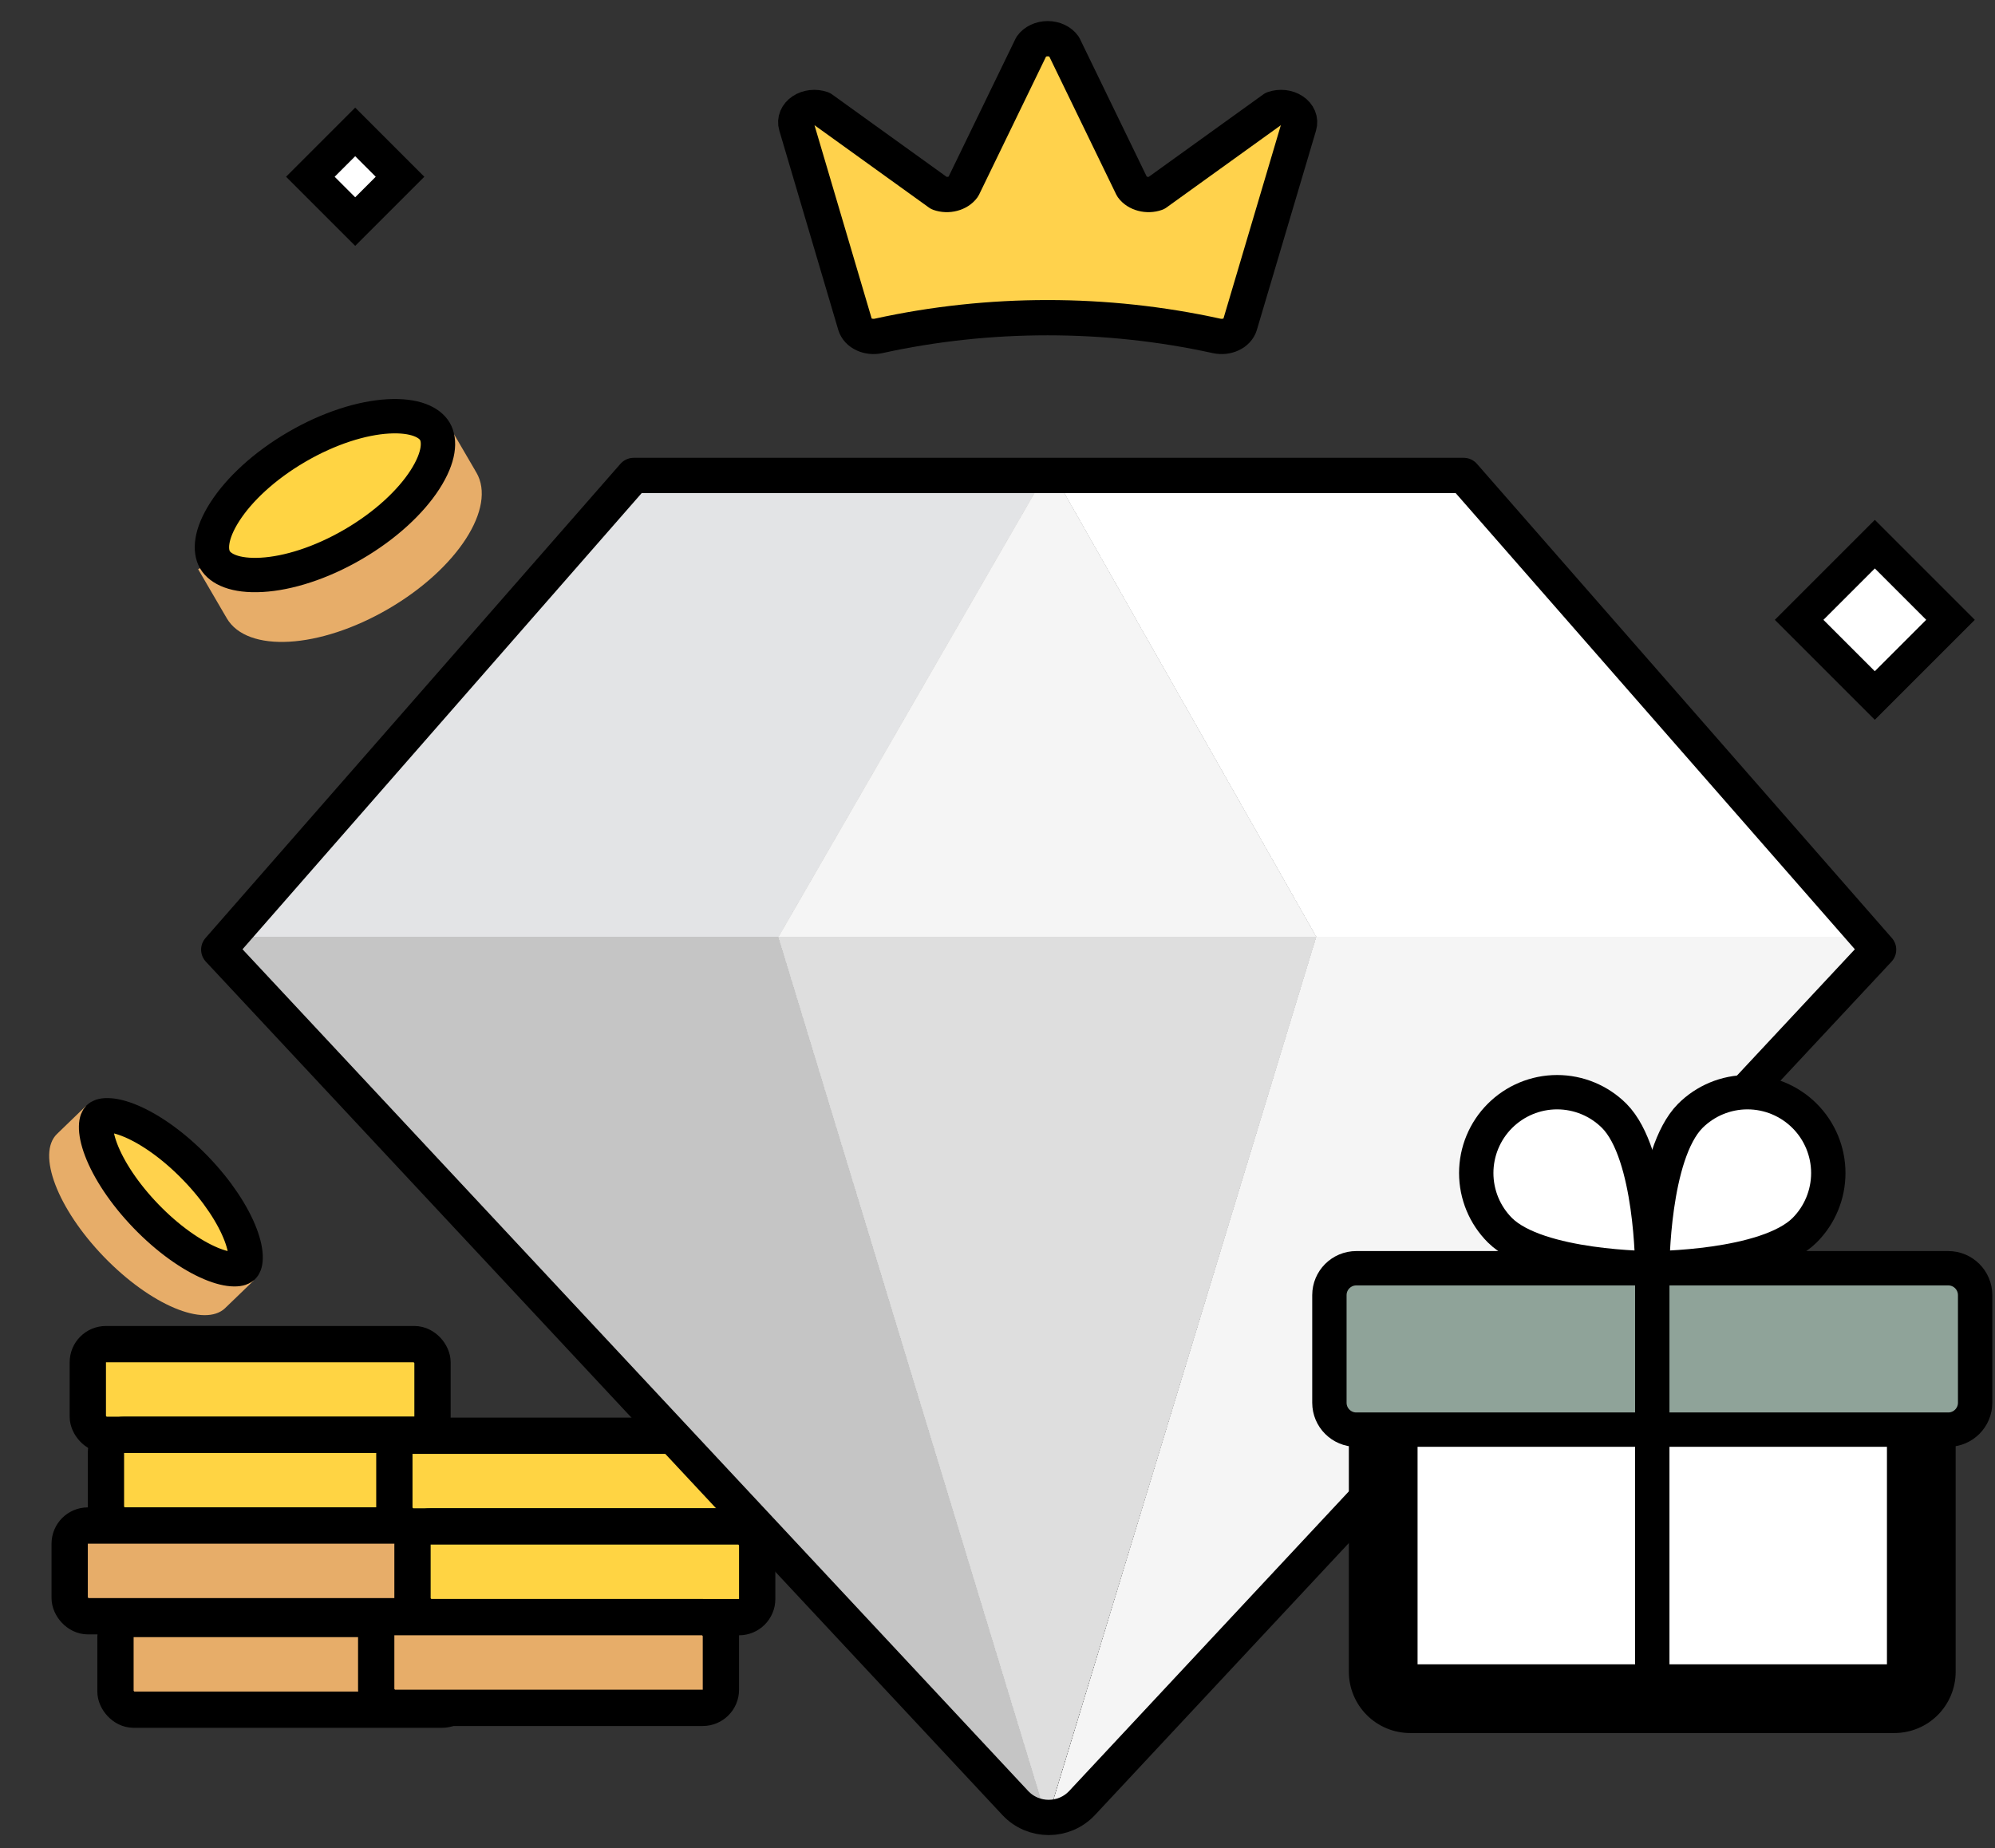<svg width="68" height="63" viewBox="0 0 68 63" fill="none" xmlns="http://www.w3.org/2000/svg">
<rect x="0" y="0" width="68" height="63" fill="#333333" stroke="none"/>
<rect x="2.993" y="45.819" width="11.749" height="3.092" rx="0.618" fill="#FFD443" stroke="black" stroke-width="1.237"/>
<rect x="3.611" y="48.911" width="11.749" height="3.092" rx="0.618" fill="#FFD443" stroke="black" stroke-width="1.237"/>
<rect x="2.375" y="52.003" width="11.749" height="3.092" rx="0.618" fill="#E7AD69" stroke="black" stroke-width="1.237"/>
<rect x="3.936" y="55.188" width="11.749" height="3.092" rx="0.618" fill="#E7AD69" stroke="black" stroke-width="1.237"/>
<path d="M3.543 42.844C5.127 44.483 6.977 45.264 7.677 44.589C7.689 44.577 7.7 44.565 7.712 44.553L7.713 44.554L8.654 43.645L7.612 42.566C7.297 41.878 6.77 41.115 6.077 40.397C5.384 39.68 4.64 39.127 3.963 38.788L2.921 37.709L1.98 38.618L1.981 38.619C1.968 38.63 1.956 38.641 1.944 38.653C1.244 39.329 1.96 41.205 3.543 42.844Z" fill="#E7AD69"/>
<path d="M8.283 43.189C8.251 43.22 8.172 43.27 7.979 43.267C7.782 43.265 7.513 43.206 7.182 43.066C6.523 42.788 5.728 42.236 4.978 41.459C4.228 40.682 3.703 39.868 3.448 39.2C3.32 38.864 3.27 38.593 3.275 38.397C3.279 38.203 3.332 38.126 3.364 38.095C3.396 38.065 3.475 38.014 3.668 38.017C3.865 38.019 4.134 38.078 4.465 38.218C5.124 38.496 5.919 39.049 6.669 39.825C7.419 40.602 7.944 41.416 8.199 42.084C8.327 42.42 8.377 42.691 8.372 42.888C8.368 43.081 8.315 43.158 8.283 43.189Z" fill="#FFD24C" stroke="black" stroke-width="1.171"/>
<rect x="13.442" y="48.942" width="11.749" height="3.092" rx="0.618" fill="#FFD443" stroke="black" stroke-width="1.237"/>
<rect x="14.06" y="52.034" width="11.749" height="3.092" rx="0.618" fill="#FFD443" stroke="black" stroke-width="1.237"/>
<rect x="12.823" y="55.126" width="11.749" height="3.092" rx="0.618" fill="#E7AD69" stroke="black" stroke-width="1.237"/>
<path d="M21.637 15.928H35.772L26.541 31.933H7.605L21.637 15.928Z" fill="#D9D9D9"/>
<path d="M49.742 15.928H35.772L44.859 31.933L63.795 31.933L49.742 15.928Z" fill="white"/>
<path d="M35.69 61.989L26.541 31.933H7.605L35.69 61.989Z" fill="#C5C5C5"/>
<path d="M35.711 61.989L44.859 31.933L63.795 31.933L35.711 61.989Z" fill="#F5F5F5"/>
<path d="M21.637 15.928H35.772L26.541 31.933H7.605L21.637 15.928Z" fill="#D9D9D9"/>
<path d="M21.637 15.928H35.772L26.541 31.933H7.605L21.637 15.928Z" fill="#D9D9D9"/>
<path d="M21.637 15.928H35.772L26.541 31.933H7.605L21.637 15.928Z" fill="#D9D9D9"/>
<path d="M21.637 15.928H35.772L26.541 31.933H7.605L21.637 15.928Z" fill="#D9D9D9"/>
<path d="M21.637 15.928H35.772L26.541 31.933H7.605L21.637 15.928Z" fill="#D9D9D9"/>
<path d="M21.637 15.928H35.772L26.541 31.933H7.605L21.637 15.928Z" fill="#D9D9D9"/>
<path d="M21.637 15.928H35.772L26.541 31.933H7.605L21.637 15.928Z" fill="#E3E4E6"/>
<path d="M35.772 15.928L44.859 31.933H26.541L35.772 15.928Z" fill="#D9D9D9"/>
<path d="M35.772 15.928L44.859 31.933H26.541L35.772 15.928Z" fill="#D9D9D9"/>
<path d="M35.772 15.928L44.859 31.933H26.541L35.772 15.928Z" fill="#D9D9D9"/>
<path d="M35.772 15.928L44.859 31.933H26.541L35.772 15.928Z" fill="#D9D9D9"/>
<path d="M35.772 15.928L44.859 31.933H26.541L35.772 15.928Z" fill="#D9D9D9"/>
<path d="M35.772 15.928L44.859 31.933H26.541L35.772 15.928Z" fill="#D9D9D9"/>
<path d="M35.772 15.928L44.859 31.933H26.541L35.772 15.928Z" fill="#D9D9D9"/>
<path d="M35.772 15.928L44.859 31.933H26.541L35.772 15.928Z" fill="#D9D9D9"/>
<path d="M35.772 15.928L44.859 31.933H26.541L35.772 15.928Z" fill="#D9D9D9"/>
<path d="M35.772 15.928L44.859 31.933H26.541L35.772 15.928Z" fill="#D9D9D9"/>
<path d="M35.772 15.928L44.859 31.933H26.541L35.772 15.928Z" fill="#D9D9D9"/>
<path d="M35.772 15.928L44.859 31.933H26.541L35.772 15.928Z" fill="#D9D9D9"/>
<path d="M35.772 15.928L44.859 31.933H26.541L35.772 15.928Z" fill="#D9D9D9"/>
<path d="M35.772 15.928L44.859 31.933H26.541L35.772 15.928Z" fill="#D9D9D9"/>
<path d="M35.772 15.928L44.859 31.933H26.541L35.772 15.928Z" fill="#D9D9D9"/>
<path d="M35.772 15.928L44.859 31.933H26.541L35.772 15.928Z" fill="#F5F5F5"/>
<path d="M35.69 61.989L44.859 31.933H26.541L35.69 61.989Z" fill="#D9D9D9"/>
<path d="M35.69 61.989L44.859 31.933H26.541L35.69 61.989Z" fill="#D9D9D9"/>
<path d="M35.69 61.989L44.859 31.933H26.541L35.69 61.989Z" fill="#D9D9D9"/>
<path d="M35.69 61.989L44.859 31.933H26.541L35.69 61.989Z" fill="#D9D9D9"/>
<path d="M35.69 61.989L44.859 31.933H26.541L35.69 61.989Z" fill="#D9D9D9"/>
<path d="M35.69 61.989L44.859 31.933H26.541L35.69 61.989Z" fill="#D9D9D9"/>
<path d="M35.69 61.989L44.859 31.933H26.541L35.69 61.989Z" fill="#D9D9D9"/>
<path d="M35.69 61.989L44.859 31.933H26.541L35.69 61.989Z" fill="#D9D9D9"/>
<path d="M35.69 61.989L44.859 31.933H26.541L35.69 61.989Z" fill="#D9D9D9"/>
<path d="M35.69 61.989L44.859 31.933H26.541L35.69 61.989Z" fill="#D9D9D9"/>
<path d="M35.69 61.989L44.859 31.933H26.541L35.69 61.989Z" fill="#D9D9D9"/>
<path d="M35.69 61.989L44.859 31.933H26.541L35.69 61.989Z" fill="#D9D9D9"/>
<path d="M35.69 61.989L44.859 31.933H26.541L35.69 61.989Z" fill="#D9D9D9"/>
<path d="M35.69 61.989L44.859 31.933H26.541L35.69 61.989Z" fill="#D9D9D9"/>
<path d="M35.69 61.989L44.859 31.933H26.541L35.69 61.989Z" fill="#D9D9D9"/>
<path d="M35.69 61.989L44.859 31.933H26.541L35.69 61.989Z" fill="#DEDEDE"/>
<path d="M21.6 16.207H49.889L64.033 32.372L36.886 61.458C36.269 62.119 35.22 62.119 34.603 61.458L7.456 32.372L21.6 16.207Z" stroke="black" stroke-width="1.202" stroke-linecap="round" stroke-linejoin="round"/>
<mask id="path-12-outside-1_0_14023" maskUnits="userSpaceOnUse" x="45.147" y="48.734" width="22" height="11" fill="black">
<rect fill="white" x="45.147" y="48.734" width="22" height="11"/>
<path d="M65.489 48.734V56.987C65.489 57.231 65.392 57.464 65.22 57.636C65.048 57.808 64.815 57.904 64.571 57.904H48.064C47.821 57.904 47.588 57.808 47.416 57.636C47.244 57.464 47.147 57.231 47.147 56.987V48.734"/>
</mask>
<path d="M65.489 48.734V56.987C65.489 57.231 65.392 57.464 65.22 57.636C65.048 57.808 64.815 57.904 64.571 57.904H48.064C47.821 57.904 47.588 57.808 47.416 57.636C47.244 57.464 47.147 57.231 47.147 56.987V48.734" fill="white"/>
<path d="M64.317 48.734V56.987H66.659V48.734H64.317ZM64.317 56.987C64.317 56.92 64.344 56.855 64.392 56.808L66.048 58.464C66.439 58.072 66.659 57.541 66.659 56.987H64.317ZM64.392 56.808C64.439 56.76 64.504 56.733 64.571 56.733V59.076C65.125 59.076 65.656 58.856 66.048 58.464L64.392 56.808ZM64.571 56.733H48.064V59.076H64.571V56.733ZM48.064 56.733C48.132 56.733 48.196 56.76 48.244 56.808L46.588 58.464C46.979 58.856 47.511 59.076 48.064 59.076V56.733ZM48.244 56.808C48.291 56.855 48.318 56.92 48.318 56.987H45.976C45.976 57.541 46.196 58.072 46.588 58.464L48.244 56.808ZM48.318 56.987V48.734H45.976V56.987H48.318Z" fill="black" mask="url(#path-12-outside-1_0_14023)"/>
<path d="M66.406 43.232H46.23C45.724 43.232 45.313 43.642 45.313 44.149V47.817C45.313 48.323 45.724 48.734 46.23 48.734H66.406C66.912 48.734 67.323 48.323 67.323 47.817V44.149C67.323 43.642 66.912 43.232 66.406 43.232Z" fill="#8FA399" stroke="black" stroke-width="1.171" stroke-linejoin="round"/>
<path d="M56.318 43.232V57.905" stroke="black" stroke-width="1.171" stroke-linecap="round" stroke-linejoin="round"/>
<path d="M61.511 41.936C60.204 43.232 56.318 43.232 56.318 43.232C56.318 43.232 56.318 39.346 57.613 38.039C58.13 37.522 58.831 37.231 59.562 37.231C60.293 37.231 60.994 37.522 61.511 38.039C62.028 38.556 62.318 39.257 62.318 39.987C62.318 40.718 62.028 41.419 61.511 41.936Z" fill="white" stroke="black" stroke-width="1.171" stroke-linecap="round" stroke-linejoin="round"/>
<path d="M51.125 41.936C52.432 43.232 56.318 43.232 56.318 43.232C56.318 43.232 56.318 39.346 55.023 38.039C54.506 37.522 53.805 37.231 53.074 37.231C52.343 37.231 51.642 37.522 51.125 38.039C50.608 38.556 50.318 39.257 50.318 39.987C50.318 40.718 50.608 41.419 51.125 41.936Z" fill="white" stroke="black" stroke-width="1.171" stroke-linecap="round" stroke-linejoin="round"/>
<path d="M29.15 11.08C29.171 11.146 29.207 11.209 29.258 11.263C29.309 11.318 29.374 11.364 29.448 11.398C29.521 11.432 29.603 11.455 29.688 11.464C29.773 11.473 29.859 11.469 29.942 11.451C33.714 10.622 37.699 10.622 41.471 11.451C41.554 11.469 41.64 11.473 41.725 11.464C41.81 11.455 41.892 11.432 41.965 11.398C42.039 11.364 42.104 11.318 42.155 11.263C42.206 11.209 42.242 11.146 42.263 11.08L44.28 4.283C44.308 4.192 44.303 4.097 44.266 4.008C44.229 3.919 44.162 3.84 44.071 3.78C43.981 3.72 43.871 3.682 43.754 3.668C43.637 3.655 43.518 3.668 43.41 3.706L39.406 6.588C39.261 6.639 39.097 6.645 38.947 6.605C38.796 6.566 38.669 6.484 38.591 6.375L36.264 1.578C36.21 1.5 36.129 1.435 36.032 1.389C35.935 1.343 35.824 1.319 35.711 1.319C35.597 1.319 35.486 1.343 35.389 1.389C35.291 1.435 35.211 1.5 35.157 1.578L32.83 6.375C32.752 6.484 32.625 6.566 32.474 6.605C32.324 6.645 32.16 6.639 32.015 6.588L28.011 3.706C27.903 3.668 27.784 3.655 27.667 3.668C27.55 3.682 27.44 3.72 27.35 3.78C27.259 3.84 27.192 3.919 27.155 4.008C27.118 4.097 27.113 4.192 27.14 4.283L29.15 11.08Z" fill="#FFD24C" stroke="black" stroke-width="1.202" stroke-linecap="round" stroke-linejoin="round"/>
<path d="M13.244 20.752C15.594 19.381 16.934 17.301 16.237 16.107C16.225 16.086 16.212 16.066 16.199 16.046L16.201 16.045L15.263 14.438L13.716 15.341C12.8 15.462 11.749 15.827 10.72 16.427C9.692 17.027 8.857 17.763 8.301 18.501L6.754 19.404L7.692 21.011L7.693 21.01C7.704 21.031 7.716 21.052 7.728 21.073C8.425 22.267 10.895 22.123 13.244 20.752Z" fill="#E7AD69"/>
<path d="M14.825 14.707C15.004 15.014 14.986 15.573 14.485 16.351C14.003 17.099 13.155 17.903 12.043 18.552C10.931 19.201 9.814 19.544 8.926 19.595C8.001 19.649 7.506 19.39 7.327 19.083C7.148 18.776 7.166 18.217 7.667 17.439C8.149 16.69 8.997 15.887 10.109 15.238C11.221 14.589 12.337 14.246 13.226 14.194C14.15 14.141 14.646 14.4 14.825 14.707Z" fill="#FFD443" stroke="black" stroke-width="1.171"/>
<rect x="63.904" y="18.549" width="3.648" height="3.649" transform="rotate(45 63.904 18.549)" fill="white" stroke="black" stroke-width="1.171"/>
<rect x="12.107" y="4.497" width="2.161" height="2.161" transform="rotate(45 12.107 4.497)" fill="white" stroke="black" stroke-width="1.171"/>
</svg>
